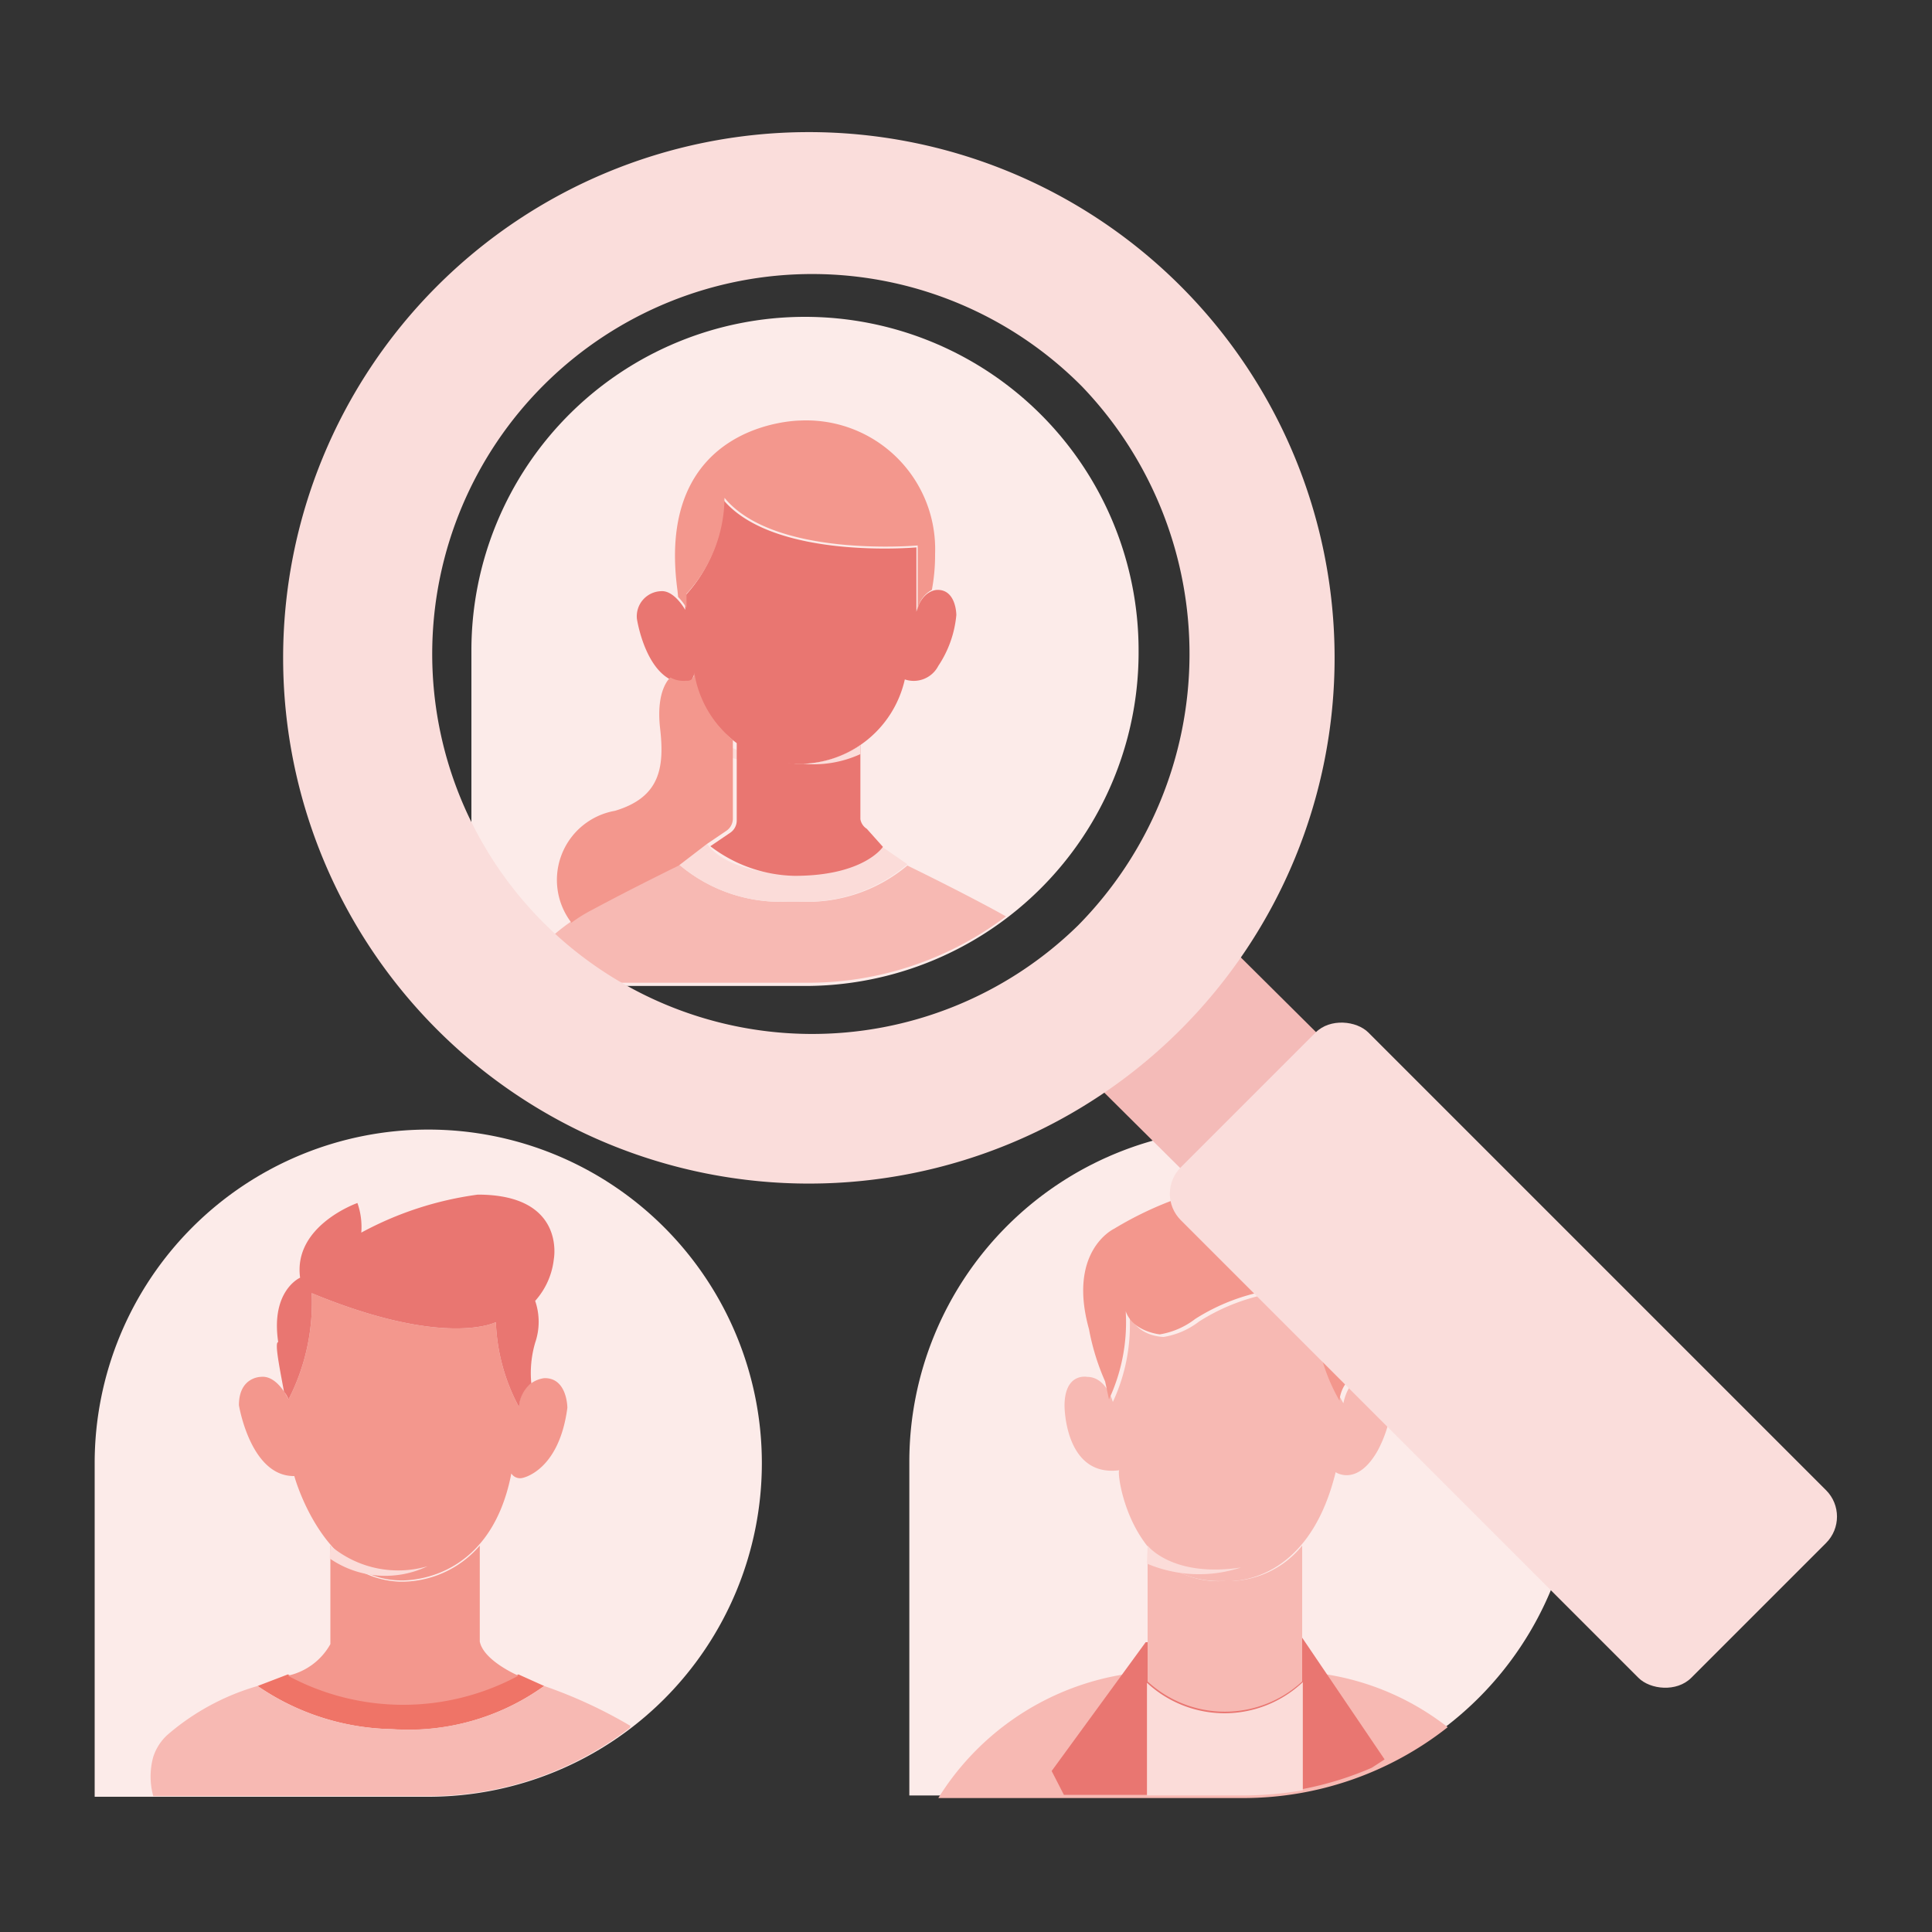 <svg id="Layer_1" data-name="Layer 1" xmlns="http://www.w3.org/2000/svg" viewBox="0 0 30 30"><rect x="0" y="0" width="30" height="30" fill="#333333" stroke="none"/><defs><style>.cls-1{fill:#fcebe9;}.cls-2{fill:#f7b9b3;}.cls-3{fill:#e97671;}.cls-4{fill:#fbdcd9;}.cls-5{fill:#f3978d;}.cls-6{fill:#f4bbb8;}.cls-7{fill:#fadddb;}.cls-8{fill:#ef7467;}</style></defs><title>Strativ_Icons_Variations</title><path class="cls-1" d="M1.46,17.54H6.64a5.18,5.18,0,0,1,5.18,5.18v0a5.18,5.18,0,0,1-5.18,5.18h0a5.18,5.18,0,0,1-5.18-5.18V17.54A0,0,0,0,1,1.46,17.54Z" transform="translate(-16.07 29.36) rotate(-90)"/><path class="cls-1" d="M14.12,17.52H19.3a5.18,5.18,0,0,1,5.18,5.18v0a5.18,5.18,0,0,1-5.18,5.18h0a5.18,5.18,0,0,1-5.18-5.18V17.52A0,0,0,0,1,14.12,17.52Z" transform="translate(-3.4 42) rotate(-90)"/><path class="cls-2" d="M17.45,26a4.18,4.18,0,0,0-2.88,1.92H19.3a5.13,5.13,0,0,0,3.18-1.1h0A4.1,4.1,0,0,0,20.6,26Z"/><path class="cls-3" d="M17.79,25.5l-1.46,2,.19.37.06,0H19.3a5.08,5.08,0,0,0,2-.42l.2-.13-1.28-1.89Z"/><path class="cls-4" d="M17.81,26.13v1.75h1.5a5.62,5.62,0,0,0,.92-.08V26.12A1.77,1.77,0,0,1,17.81,26.13Z"/><path class="cls-2" d="M19,24.55s1.29.15,1.74-1.69c0,0,.33.23.65-.33a1.93,1.93,0,0,0,.21-.63.76.76,0,0,0,0-.15c0-.15-.1-.4-.35-.4,0,0-.3,0-.39.44a2.94,2.94,0,0,1-.36-1.05.94.94,0,0,0-.08-.33.64.64,0,0,0-.61-.34,3.13,3.13,0,0,0-1.19.45,1.23,1.23,0,0,1-.55.24s-.42,0-.53-.36a2.83,2.83,0,0,1-.26,1.37s-.1-.39-.4-.39c0,0-.35-.07-.35.45,0,0,0,1.11.85,1C17.33,22.85,17.55,24.6,19,24.55Z"/><path class="cls-2" d="M19,24.55A1.36,1.36,0,0,1,17.82,24v2.11a1.77,1.77,0,0,0,2.4,0V24h0A1.48,1.48,0,0,1,19,24.55Z"/><path class="cls-5" d="M17.16,21.45l.06.28v0a2.83,2.83,0,0,0,.26-1.37c.11.32.53.36.53.36a1.23,1.23,0,0,0,.55-.24,3.13,3.13,0,0,1,1.19-.45.64.64,0,0,1,.61.34.94.94,0,0,1,.08.33,2.94,2.94,0,0,0,.36,1.05.53.53,0,0,1,.25-.41v0a3.06,3.06,0,0,0,.2-1.09s.07-.69-.46-.87a.78.78,0,0,0-.4,0l-.12,0s.15-1-.63-1.07a5.47,5.47,0,0,0-2.34.77s-.73.34-.39,1.56A3.63,3.63,0,0,0,17.16,21.45Z"/><path class="cls-6" d="M18.25,15.88a8.49,8.49,0,0,1-1.19,1l1.47,1.46,2.11-2.11-1.46-1.45A8.13,8.13,0,0,1,18.25,15.88Z"/><rect class="cls-7" x="21.29" y="15.43" width="4.12" height="11.21" rx="0.58" transform="translate(-8.04 22.68) rotate(-45)"/><path class="cls-1" d="M17.68,10.1h0A5.18,5.18,0,0,0,12.5,4.92h0A5.18,5.18,0,0,0,7.32,10.1v3a6,6,0,0,0,1,1.36,6.28,6.28,0,0,0,1.09.85H12.5A5.18,5.18,0,0,0,17.68,10.1Z"/><path class="cls-4" d="M11,11.38a1.66,1.66,0,0,0,1.52.32A1.56,1.56,0,0,1,11,11.59Z"/><path class="cls-5" d="M6.2,24.54s1.4.1,1.74-1.66a.16.16,0,0,0,.17.07s.57-.1.7-1.09c0,0,0-.47-.36-.46a.45.45,0,0,0-.39.45,3,3,0,0,1-.36-1.32s-.78.41-2.86-.45a3.29,3.29,0,0,1-.36,1.65s-.17-.38-.43-.35c0,0-.34,0-.34.44,0,0,.18,1.11.86,1.1C4.57,22.92,5,24.51,6.2,24.54Z"/><path class="cls-3" d="M4.41,21.61a.41.41,0,0,1,.07.12,3.29,3.29,0,0,0,.36-1.65c2.08.86,2.86.45,2.86.45a3,3,0,0,0,.36,1.32.5.5,0,0,1,.19-.37l0,0a1.67,1.67,0,0,1,.06-.63,1,1,0,0,0,0-.65,1.16,1.16,0,0,0,.29-.65s.19-1-1.18-1a5.25,5.25,0,0,0-1.81.59,1.12,1.12,0,0,0-.06-.46s-1,.35-.89,1.16c0,0-.46.2-.34,1C4.26,20.84,4.34,21.23,4.41,21.61Z"/><path class="cls-8" d="M8.45,26.18,8.05,26a3.77,3.77,0,0,1-3.58,0L4,26.18a3.8,3.8,0,0,0,2.07.67A3.61,3.61,0,0,0,8.45,26.18Z"/><path class="cls-5" d="M7.45,25.49V24a1.6,1.6,0,0,1-1.25.56A1.42,1.42,0,0,1,5.13,24v1.53a1,1,0,0,1-.66.49,3.77,3.77,0,0,0,3.58,0S7.51,25.79,7.45,25.49Z"/><path class="cls-4" d="M5.13,24a1.63,1.63,0,0,0,1.51.32,1.52,1.52,0,0,1-1.52-.12Z"/><path class="cls-2" d="M15.62,14.23c-.12-.07-.67-.37-1.53-.79A2.42,2.42,0,0,1,12.4,14h-.16a2.43,2.43,0,0,1-1.7-.58c-.61.3-1.07.54-1.33.68a3.39,3.39,0,0,0-.66.46,1.31,1.31,0,0,0-.47.7H12.5A5.1,5.1,0,0,0,15.62,14.23Z"/><path class="cls-4" d="M12.4,14a2.42,2.42,0,0,0,1.69-.58h0l-.42-.29s-.29.45-1.37.45c0,0-1,0-1.33-.49l-.43.33a2.43,2.43,0,0,0,1.7.58Z"/><path class="cls-3" d="M12.32,11.86a1.68,1.68,0,0,0,1.73-1.31.43.43,0,0,0,.52-.21,1.7,1.7,0,0,0,.28-.79s0-.4-.3-.39c0,0-.23,0-.32.34v-1s-2.21.2-3-.74a2.22,2.22,0,0,1-.59,1.49v.22s-.17-.31-.38-.29a.39.39,0,0,0-.37.43s.15,1,.76,1c0,0,.1,0,.12-.13A1.7,1.7,0,0,0,12.32,11.86Z"/><path class="cls-3" d="M13.36,12.72V11.57a1.74,1.74,0,0,1-1,.29,1.77,1.77,0,0,1-.92-.37v1.25a.23.23,0,0,1-.1.19l-.31.21a2.22,2.22,0,0,0,1.31.46c1.08,0,1.37-.45,1.37-.45l-.25-.28A.22.22,0,0,1,13.36,12.72Z"/><path class="cls-5" d="M10.53,9.27a.87.87,0,0,1,.13.17V9.22a2.22,2.22,0,0,0,.59-1.49c.77.94,3,.74,3,.74v1a.42.42,0,0,1,.22-.31h0a2.92,2.92,0,0,0,.05-.56,2,2,0,0,0-2.09-2.07s-2.27,0-1.91,2.64Z"/><path class="cls-5" d="M8.87,14.33a2.39,2.39,0,0,1,.34-.21c.26-.14.72-.38,1.33-.68h0l.43-.33,0,0,.31-.21a.23.23,0,0,0,.1-.19V11.49h0a1.7,1.7,0,0,1-.6-1.05c0,.15-.12.13-.12.13a.42.42,0,0,1-.25-.05h0s-.23.18-.16.79,0,1.07-.7,1.28a1.09,1.09,0,0,0-.69,1.72Z"/><path class="cls-4" d="M13.36,11.57a1.69,1.69,0,0,1-.89.29,1.74,1.74,0,0,0,.89-.15Z"/><path class="cls-7" d="M18.32,4.43A8.15,8.15,0,0,0,6.8,16,8.15,8.15,0,0,0,18.32,4.43Zm-1.58,9.94A5.9,5.9,0,1,1,16.8,6,6,6,0,0,1,16.74,14.37Z"/><path class="cls-4" d="M17.82,24s.38.5,1.45.34a2.08,2.08,0,0,1-1.46-.06Z"/><path class="cls-2" d="M9.79,26.8a7.32,7.32,0,0,0-1.34-.62,3.61,3.61,0,0,1-2.34.67A3.8,3.8,0,0,1,4,26.18a3.72,3.72,0,0,0-1.39.75.79.79,0,0,0-.23.35,1.14,1.14,0,0,0,0,.61H6.63a5.13,5.13,0,0,0,3.15-1.06l0,0Z"/></svg>